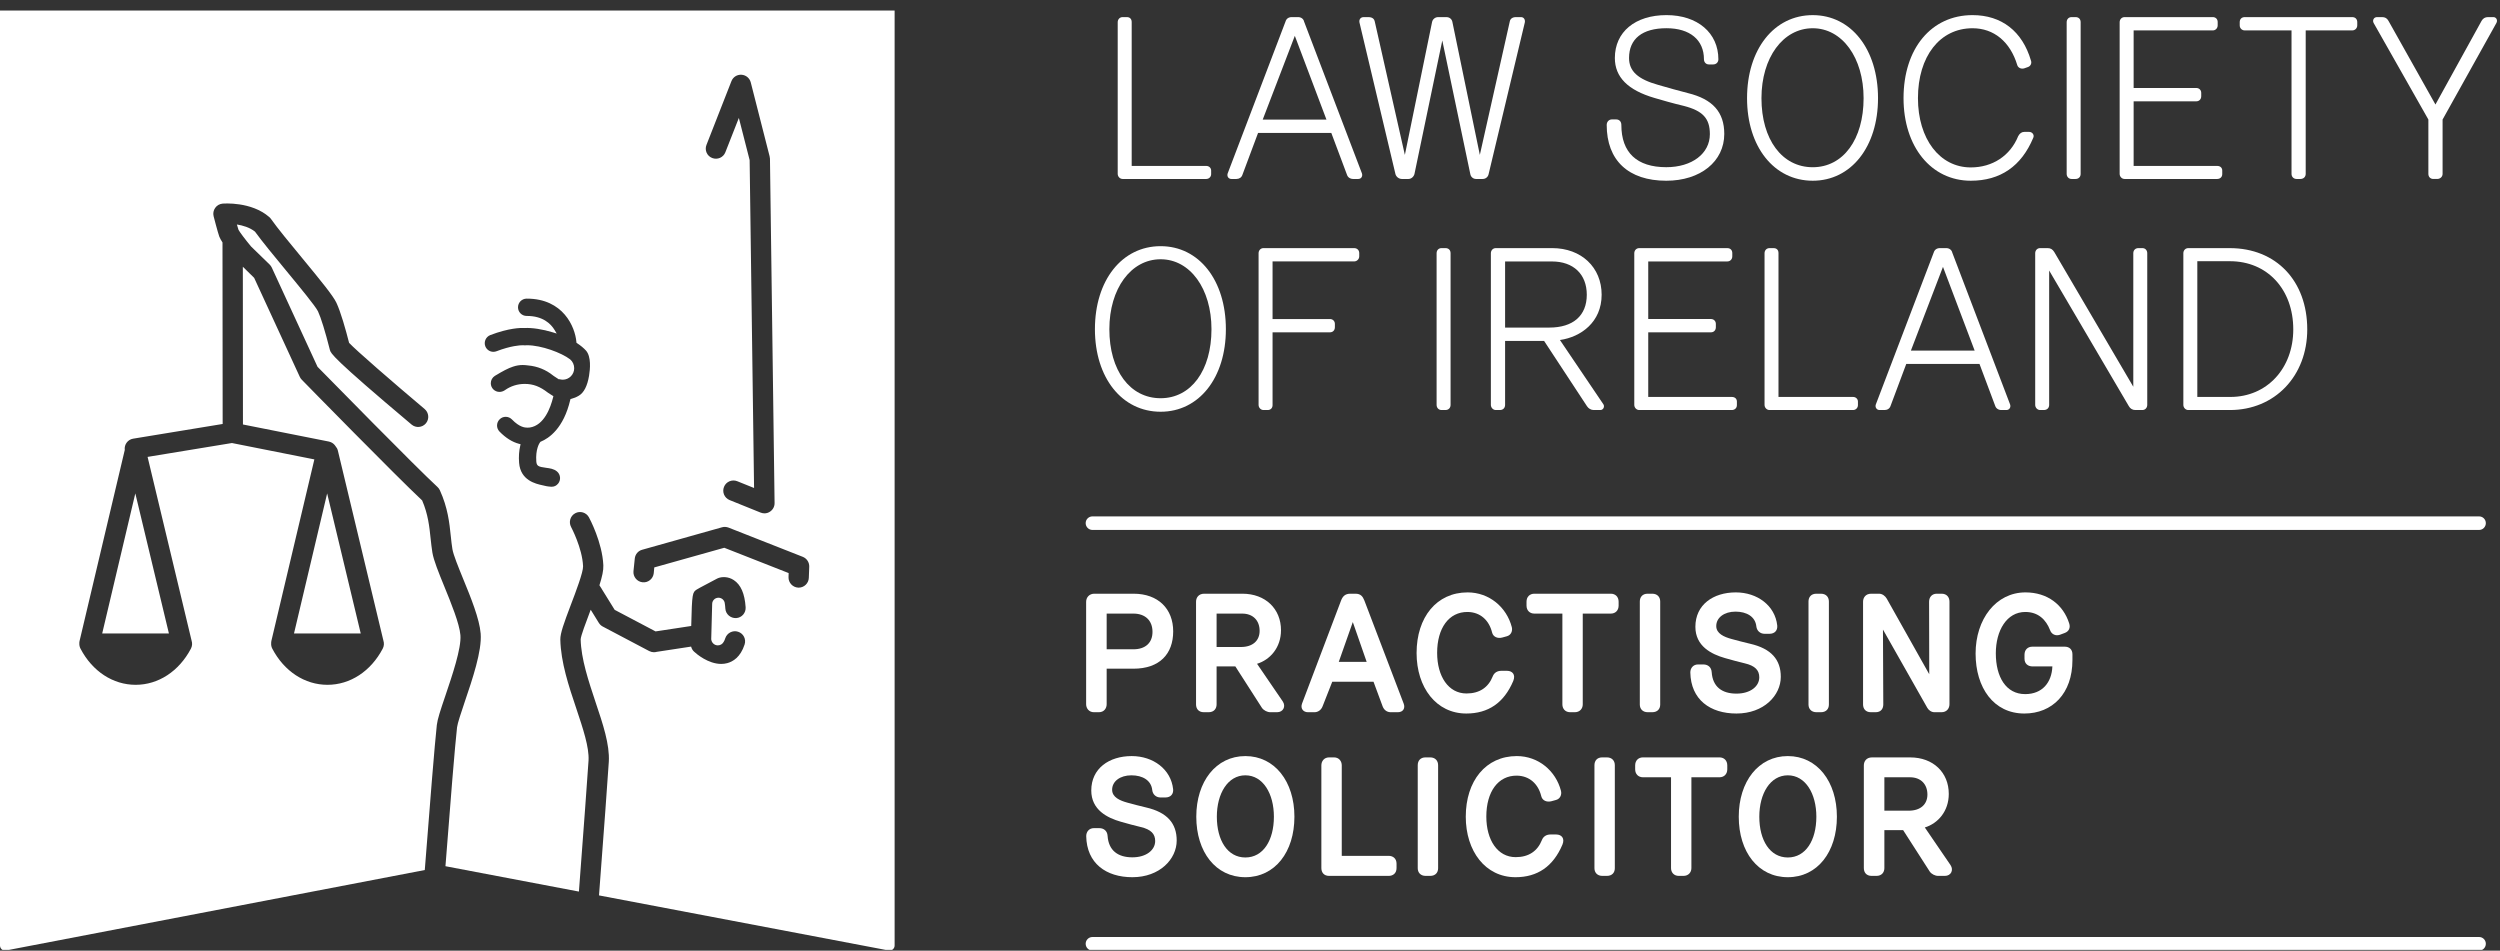 <?xml version="1.0" encoding="UTF-8" standalone="no"?>
<!DOCTYPE svg PUBLIC "-//W3C//DTD SVG 1.1//EN" "http://www.w3.org/Graphics/SVG/1.1/DTD/svg11.dtd">
<svg width="100%" height="100%" viewBox="0 0 2159 821" version="1.1" xmlns="http://www.w3.org/2000/svg" xmlns:xlink="http://www.w3.org/1999/xlink" xml:space="preserve" xmlns:serif="http://www.serif.com/" style="fill-rule:evenodd;clip-rule:evenodd;stroke-linejoin:round;stroke-miterlimit:2;">
    <rect x="0" y="0" width="2159" height="821" fill="#333333" stroke="none"/>
    <g transform="matrix(4.167,0,0,4.167,0,0)">
        <g>
            <g>
                <clipPath id="_clip1">
                    <rect x="0" y="2.176" width="517.495" height="194.686"/>
                </clipPath>
                <g clip-path="url(#_clip1)">
                    <path d="M0,2.177L0,195.959C0,196.264 0.138,196.563 0.374,196.758C0.562,196.92 0.794,197.002 1.035,197.002C1.101,197.002 1.169,196.992 1.232,196.979L88.035,180.311C89.026,167.468 90.114,153.949 90.531,150.247C90.671,149.038 91.264,147.24 92.314,144.149C93.711,140.014 95.639,134.353 95.421,131.637C95.225,129.24 93.486,124.98 92.087,121.556C90.908,118.662 89.877,116.15 89.608,114.498C89.451,113.552 89.355,112.581 89.24,111.574C88.987,109.116 88.717,106.575 87.492,103.715C82.13,98.71 63.356,79.537 62.548,78.701C62.377,78.53 62.238,78.328 62.135,78.11L52.673,57.583L50.328,55.282L50.351,87.973L67.921,91.464C68.01,91.478 68.099,91.493 68.188,91.519C68.319,91.542 68.443,91.584 68.572,91.643C68.983,91.816 69.313,92.114 69.545,92.481C69.77,92.737 69.943,93.048 70.025,93.4L79.466,132.792C79.637,133.331 79.588,133.922 79.316,134.435C76.851,139.126 72.572,141.926 67.862,141.926C63.162,141.926 58.888,139.126 56.432,134.435C56.252,134.095 56.176,133.715 56.197,133.35C56.191,133.172 56.212,132.993 56.244,132.817L65.149,95.209L48.069,91.816L30.586,94.691L39.711,132.792C39.886,133.331 39.832,133.922 39.565,134.435C37.098,139.126 32.814,141.926 28.114,141.926C23.406,141.926 19.139,139.126 16.686,134.435C16.507,134.095 16.425,133.715 16.442,133.35C16.435,133.172 16.449,132.993 16.496,132.817L25.857,93.25C25.714,92.137 26.478,91.089 27.603,90.912L46.145,87.868L46.112,50.247C45.803,49.771 45.571,49.352 45.442,49.017C45.084,47.978 44.353,45.138 44.271,44.817C44.125,44.222 44.231,43.594 44.596,43.085C44.952,42.572 45.51,42.258 46.131,42.2C46.37,42.184 52.05,41.731 55.788,44.97C55.923,45.073 56.034,45.208 56.134,45.342C57.512,47.299 60.102,50.434 62.602,53.461C66.56,58.261 69.015,61.267 69.709,62.722C70.618,64.65 71.635,68.262 72.347,71.052C73.755,72.571 81.226,79.057 88.005,84.77C88.891,85.52 89.013,86.851 88.265,87.739C87.513,88.627 86.189,88.746 85.294,87.985C68.797,74.096 68.572,73.25 68.368,72.517C67.4,68.686 66.51,65.817 65.903,64.526C65.402,63.47 62.046,59.414 59.354,56.145C56.891,53.168 54.351,50.082 52.842,48.004C51.748,47.128 50.316,46.718 49.095,46.523C49.222,46.989 49.339,47.372 49.421,47.61C49.604,48.004 50.832,49.649 52.029,51.079L55.895,54.839C56.076,55.018 56.223,55.235 56.329,55.46L65.807,76.018C68.188,78.438 86.166,96.779 90.665,100.924C90.876,101.111 91.032,101.346 91.157,101.592C92.818,105.235 93.144,108.375 93.43,111.147C93.525,112.063 93.619,112.938 93.76,113.802C93.957,114.992 94.993,117.523 95.984,119.958C97.58,123.843 99.372,128.251 99.618,131.309C99.906,134.878 97.907,140.773 96.3,145.504C95.574,147.665 94.815,149.916 94.723,150.728C94.306,154.361 93.322,166.453 92.319,179.519L119.979,184.777C120.923,172.248 121.795,160.531 121.973,157.614C122.13,154.872 120.823,150.997 119.452,146.882C117.863,142.165 116.234,137.281 116.125,132.548C116.108,131.241 116.856,129.177 118.308,125.341C119.342,122.637 120.891,118.54 120.841,117.35C120.682,113.57 118.377,109.259 118.357,109.217C117.809,108.188 118.191,106.92 119.213,106.369C120.23,105.812 121.512,106.201 122.06,107.223C122.175,107.431 124.839,112.405 125.041,117.162C125.092,118.177 124.788,119.541 124.23,121.294L124.703,122.041C124.71,122.056 124.717,122.071 124.724,122.086L127.389,126.388L135.864,130.858L143.254,129.734C143.414,122.868 143.529,122.786 144.358,122.2C144.492,122.118 144.747,121.936 148.642,119.899C148.731,119.857 148.82,119.822 148.911,119.784C149.69,119.511 150.936,119.473 152.068,120.218C153.539,121.186 154.34,123.021 154.53,125.849C154.608,127.016 153.743,128.019 152.579,128.096C151.421,128.159 150.404,127.3 150.327,126.142C150.306,125.725 150.259,125.388 150.216,125.095C150.169,124.415 149.596,123.876 148.904,123.876C148.178,123.876 147.594,124.457 147.594,125.181L147.594,125.235C147.545,126.714 147.477,129.514 147.404,132.283C147.398,132.316 147.398,132.347 147.398,132.38L147.398,132.419C147.398,132.457 147.398,132.509 147.404,132.516C147.477,133.207 148.061,133.753 148.769,133.753C149.298,133.753 149.75,133.46 149.98,133.024C150.102,132.841 150.216,132.581 150.308,132.279C150.683,131.166 151.866,130.565 152.963,130.925C154.085,131.285 154.678,132.466 154.315,133.574C153.464,136.201 151.887,137.125 150.709,137.437C150.284,137.547 149.877,137.596 149.464,137.596C146.781,137.596 144.37,135.543 143.857,135.064C143.541,134.781 143.33,134.411 143.232,134.004L136.131,135.088C135.939,135.14 135.731,135.175 135.524,135.175C135.201,135.175 134.866,135.093 134.545,134.929L124.909,129.844C124.586,129.673 124.305,129.408 124.106,129.091L122.425,126.364C122.362,126.526 122.308,126.681 122.243,126.843C121.458,128.919 120.378,131.761 120.342,132.494C120.429,136.548 121.968,141.125 123.438,145.551C124.956,150.055 126.381,154.311 126.175,157.862C125.997,160.831 125.106,172.836 124.143,185.569L184.17,196.979C184.477,197.044 184.791,196.96 185.025,196.758C185.269,196.563 185.407,196.264 185.407,195.959L185.407,2.177L0,2.177ZM122.081,77.871C121.727,79.999 121.012,81.386 119.958,82.009C119.442,82.316 118.922,82.527 118.412,82.654L118.231,82.701L118.184,82.883C116.793,88.795 113.762,90.836 112.085,91.528L112.007,91.561L111.937,91.657C111.919,91.689 111.904,91.704 111.885,91.725L111.872,91.739C111.782,91.877 110.96,93.121 111.148,95.647C111.234,96.554 111.515,96.737 113.184,96.952C113.971,97.058 114.782,97.159 115.433,97.707C116.192,98.342 116.286,99.483 115.658,100.242C115.281,100.685 114.871,100.874 114.294,100.879C113.493,100.832 112.982,100.713 112.741,100.645L112.715,100.636C112.624,100.621 112.527,100.594 112.406,100.567C111.049,100.274 107.872,99.575 107.583,95.931C107.482,94.667 107.562,93.463 107.822,92.362L107.89,92.064L107.59,91.987C106.187,91.624 104.809,90.764 103.515,89.433C102.827,88.713 102.85,87.584 103.555,86.897C103.893,86.562 104.331,86.384 104.809,86.384C105.292,86.384 105.744,86.577 106.093,86.923C107.708,88.603 108.858,88.617 109.233,88.627L109.261,88.627L109.282,88.631L109.776,88.603L109.802,88.603C112.781,88.151 114.105,84.477 114.636,82.321L114.686,82.091L114.486,81.981C114.191,81.808 113.882,81.611 113.561,81.386C111.89,80.09 110.494,79.565 108.741,79.565C107.272,79.565 105.863,80.003 104.659,80.847C104.638,80.856 104.612,80.866 104.593,80.887L104.551,80.92C104.237,81.112 103.881,81.222 103.511,81.222C102.522,81.222 101.716,80.421 101.716,79.427C101.716,78.802 102.03,78.237 102.564,77.895C102.585,77.88 102.639,77.853 102.667,77.836C104.157,76.938 105.289,76.315 106.344,75.978C107.014,75.758 107.644,75.647 108.338,75.647C108.691,75.647 109.062,75.685 109.479,75.739C111.358,75.908 113.137,76.622 114.604,77.808L114.629,77.829C114.747,77.895 114.871,77.981 114.979,78.068C115.084,78.134 115.171,78.192 115.248,78.242C115.288,78.274 115.323,78.293 115.358,78.319L115.893,78.659L115.893,78.567C116.129,78.649 116.382,78.691 116.628,78.691C117.938,78.691 119,77.625 119,76.315C119,75.601 118.697,74.933 118.163,74.48C116.382,73.107 112.186,71.551 109.25,71.551C109.086,71.551 108.928,71.556 108.783,71.57L108.434,71.556C108.42,71.556 108.373,71.551 108.289,71.551C107.787,71.551 105.901,71.647 102.895,72.796C102.693,72.873 102.478,72.915 102.255,72.915C101.51,72.915 100.851,72.463 100.579,71.767C100.228,70.841 100.694,69.799 101.617,69.442C105.503,67.964 107.904,67.936 108.647,67.98L108.67,67.995L108.691,67.98C110.304,67.898 112.441,68.228 114.597,68.887L115.377,69.126L114.958,68.426C114.156,67.081 112.502,65.478 109.2,65.478L109.118,65.478C108.143,65.464 107.356,64.672 107.356,63.683C107.356,63.212 107.541,62.76 107.878,62.415C108.221,62.082 108.666,61.89 109.151,61.89L109.186,61.89C116.717,61.89 119.19,67.734 119.457,70.874L119.48,71.052L119.607,71.13C120.368,71.629 120.994,72.156 121.462,72.676C122.54,73.935 122.313,76.472 122.081,77.871ZM146.416,30.024L151.587,16.822C151.922,15.979 152.724,15.435 153.685,15.491C154.594,15.55 155.36,16.19 155.592,17.073L159.496,32.386C159.543,32.558 159.566,32.712 159.573,32.881L160.529,104.251C160.543,104.956 160.201,105.619 159.606,106.022C159.261,106.264 158.854,106.388 158.437,106.393C158.163,106.393 157.893,106.33 157.633,106.233L151.205,103.637C150.134,103.199 149.609,101.976 150.052,100.896C150.479,99.821 151.716,99.3 152.787,99.729L156.278,101.135L155.36,33.183L153.127,24.438L150.327,31.562C149.905,32.642 148.682,33.171 147.602,32.747C146.514,32.332 145.984,31.112 146.416,30.024ZM167.627,119.752C167.589,120.886 166.645,121.788 165.527,121.788L165.452,121.788C164.288,121.739 163.381,120.764 163.419,119.606L163.446,118.768L150.102,113.523L135.597,117.596L135.489,118.791C135.367,119.948 134.325,120.799 133.181,120.678C132.023,120.563 131.18,119.531 131.285,118.384L131.557,115.757C131.639,114.892 132.244,114.163 133.085,113.936L149.643,109.277C150.087,109.153 150.554,109.182 150.992,109.346L166.371,115.4C167.208,115.733 167.739,116.549 167.713,117.441L167.627,119.752Z" style="fill:white;fill-rule:nonzero;"/>
                </g>
                <path d="M74.761,131.285L67.801,102.255L60.931,131.285L74.761,131.285Z" style="fill:white;fill-rule:nonzero;"/>
                <g>
                    <clipPath id="_clip2">
                        <rect x="0" y="2.176" width="517.495" height="194.686"/>
                    </clipPath>
                    <g clip-path="url(#_clip2)">
                        <path d="M21.18,131.285L35.007,131.285L28.044,102.255L21.18,131.285Z" style="fill:white;fill-rule:nonzero;"/>
                        <path d="M513.789,197.002L226.405,197.002C225.632,197.002 225.002,196.374 225.002,195.591C225.002,194.822 225.632,194.192 226.405,194.192L513.789,194.192C514.565,194.192 515.182,194.822 515.182,195.591C515.182,196.374 514.565,197.002 513.789,197.002Z" style="fill:white;fill-rule:nonzero;"/>
                    </g>
                </g>
                <path d="M513.789,109.83L226.405,109.83C225.632,109.83 225.002,109.197 225.002,108.415C225.002,107.646 225.632,107.021 226.405,107.021L513.789,107.021C514.565,107.021 515.182,107.646 515.182,108.415C515.182,109.197 514.565,109.83 513.789,109.83Z" style="fill:white;fill-rule:nonzero;"/>
                <path d="M249.988,34.387L234.539,34.387L234.539,4.565C234.539,3.93 234.161,3.545 233.531,3.545L232.654,3.545C232.078,3.545 231.642,4.005 231.642,4.605L231.642,36.037C231.642,36.606 232.108,37.091 232.654,37.091L249.988,37.091C250.557,37.091 251.007,36.649 251.007,36.086L251.007,35.348C251.007,34.797 250.564,34.387 249.988,34.387Z" style="fill:white;fill-rule:nonzero;"/>
                <path d="M274.905,24.787L261.694,24.787L268.35,7.426L274.905,24.787ZM282.264,35.95L270.266,4.469C270.16,3.927 269.654,3.545 269.031,3.545L267.71,3.545C267.067,3.545 266.594,3.876 266.431,4.434L254.426,35.955C254.336,36.236 254.372,36.55 254.524,36.759C254.684,36.977 254.932,37.091 255.201,37.091L256.247,37.091C256.829,37.091 257.306,36.775 257.479,36.255L260.733,27.545L275.908,27.545L279.168,36.243C279.337,36.759 279.836,37.091 280.45,37.091L281.49,37.091C281.77,37.091 282.006,36.984 282.158,36.775C282.315,36.55 282.359,36.243 282.264,35.95Z" style="fill:white;fill-rule:nonzero;"/>
                <path d="M315.845,3.827C315.694,3.644 315.48,3.548 315.229,3.548L314.142,3.548C313.479,3.548 313.01,3.888 312.906,4.415L306.692,32.103L301.007,4.565C300.901,3.956 300.405,3.548 299.773,3.548L298.036,3.548C297.439,3.548 296.911,3.984 296.794,4.56L291.154,32.103L284.907,4.422C284.839,4.096 284.579,3.548 283.613,3.548L282.622,3.548C282.319,3.548 282.069,3.656 281.91,3.853C281.738,4.054 281.685,4.352 281.746,4.661L289.209,36.101C289.38,36.677 289.94,37.092 290.542,37.092L291.903,37.092C292.445,37.092 292.961,36.677 293.137,36.089L298.912,8.387L304.719,36.089C304.829,36.677 305.323,37.092 305.909,37.092L307.273,37.092C307.892,37.092 308.386,36.684 308.511,36.091L316.014,4.656C316.079,4.34 316.014,4.038 315.845,3.827Z" style="fill:white;fill-rule:nonzero;"/>
                <path d="M349.804,19.292C348.093,18.845 345.644,18.186 343.708,17.61C339.437,16.422 337.616,14.756 337.616,12.019C337.616,8.043 340.367,5.849 345.374,5.849C350.234,5.849 353.14,8.267 353.14,12.291C353.14,12.902 353.571,13.354 354.157,13.354L355.057,13.354C355.68,13.354 356.13,12.907 356.13,12.291C356.13,6.819 351.805,3.131 345.374,3.131C338.872,3.131 334.675,6.622 334.675,12.019C334.675,15.972 337.36,18.683 342.893,20.302C344.039,20.646 346.916,21.476 348.953,21.945C352.901,22.959 354.365,24.534 354.365,27.803C354.365,31.835 350.649,34.65 345.332,34.65C339.237,34.65 336.021,31.623 336.021,25.891C336.021,25.204 335.594,24.749 334.959,24.749L334.055,24.749C333.452,24.749 332.985,25.237 332.985,25.891C332.985,33.242 337.484,37.457 345.332,37.457C352.414,37.457 357.351,33.467 357.351,27.754C357.351,23.236 354.949,20.546 349.804,19.292Z" style="fill:white;fill-rule:nonzero;"/>
                <path d="M375.685,34.657C369.327,34.657 365.058,28.907 365.058,20.347C365.058,11.946 369.528,5.854 375.685,5.854C381.789,5.854 386.225,11.946 386.225,20.347C386.225,28.907 381.985,34.657 375.685,34.657ZM375.685,3.135C367.666,3.135 362.072,10.219 362.072,20.347C362.072,30.42 367.666,37.455 375.685,37.455C383.647,37.455 389.215,30.42 389.215,20.347C389.215,10.219 383.647,3.135 375.685,3.135Z" style="fill:white;fill-rule:nonzero;"/>
                <path d="M421.329,27.751C421.162,27.489 420.86,27.334 420.539,27.334L419.534,27.334C419.012,27.334 418.585,27.62 418.266,28.215C416.621,32.276 412.951,34.697 408.44,34.697C402.002,34.697 397.491,28.801 397.491,20.347C397.491,11.674 402.037,5.854 408.8,5.854C413.224,5.854 416.607,8.64 418.079,13.509C418.243,14.041 418.866,14.362 419.518,14.165L420.293,13.891C420.556,13.802 420.769,13.61 420.889,13.354C421.006,13.097 421.01,12.804 420.907,12.543C419.126,6.477 414.824,3.133 408.8,3.133C400.258,3.133 394.503,10.05 394.503,20.347C394.503,30.42 400.239,37.455 408.44,37.455C414.568,37.455 418.93,34.456 421.395,28.539C421.512,28.283 421.488,27.986 421.329,27.751Z" style="fill:white;fill-rule:nonzero;"/>
                <path d="M430.151,3.545L429.328,3.545C428.733,3.545 428.312,3.979 428.312,4.603L428.312,36.037C428.312,36.639 428.747,37.092 429.328,37.092L430.151,37.092C430.786,37.092 431.208,36.667 431.208,36.037L431.208,4.603C431.208,3.951 430.803,3.545 430.151,3.545Z" style="fill:white;fill-rule:nonzero;"/>
                <path d="M459.498,34.387L442.19,34.387L442.19,20.998L455.177,20.998C455.777,20.998 456.199,20.562 456.199,19.939L456.199,19.252C456.199,18.664 455.763,18.233 455.177,18.233L442.19,18.233L442.19,6.306L458.591,6.306C459.168,6.306 459.608,5.851 459.608,5.249L459.608,4.565C459.608,3.956 459.193,3.545 458.591,3.545L440.31,3.545C439.732,3.545 439.292,4.005 439.292,4.605L439.292,36.037C439.292,36.606 439.754,37.091 440.31,37.091L459.498,37.091C460.124,37.091 460.555,36.677 460.555,36.086L460.555,35.348C460.555,34.77 460.145,34.387 459.498,34.387Z" style="fill:white;fill-rule:nonzero;"/>
                <g>
                    <clipPath id="_clip3">
                        <rect x="0" y="2.176" width="517.495" height="194.686"/>
                    </clipPath>
                    <g clip-path="url(#_clip3)">
                        <path d="M487.477,3.545L465.236,3.545C464.578,3.545 464.175,3.951 464.175,4.603L464.175,5.249C464.175,5.854 464.625,6.306 465.236,6.306L474.912,6.306L474.912,36.037C474.912,36.642 475.351,37.092 475.967,37.092L476.744,37.092C477.396,37.092 477.851,36.661 477.851,36.037L477.851,6.306L487.477,6.306C488.088,6.306 488.536,5.854 488.536,5.249L488.536,4.603C488.536,3.951 488.128,3.545 487.477,3.545Z" style="fill:white;fill-rule:nonzero;"/>
                        <path d="M517.391,3.904C517.255,3.682 517.021,3.545 516.75,3.545L515.62,3.545C515.047,3.545 514.594,3.808 514.307,4.31L504.739,21.659L494.998,4.31C494.71,3.789 494.298,3.545 493.69,3.545L492.655,3.545C492.327,3.545 492.065,3.682 491.927,3.935C491.781,4.178 491.781,4.497 491.936,4.776L503.274,24.775L503.274,36.035C503.274,36.661 503.694,37.089 504.294,37.089L505.107,37.089C505.735,37.089 506.22,36.625 506.22,36.035L506.22,24.775L517.369,4.773C517.531,4.487 517.538,4.16 517.391,3.904Z" style="fill:white;fill-rule:nonzero;"/>
                    </g>
                </g>
                <path d="M240.535,82.53C234.18,82.53 229.911,76.786 229.911,68.224C229.911,59.826 234.379,53.731 240.535,53.731C246.646,53.731 251.075,59.826 251.075,68.224C251.075,76.786 246.838,82.53 240.535,82.53ZM240.535,51.018C232.521,51.018 226.92,58.089 226.92,68.224C226.92,78.298 232.521,85.332 240.535,85.332C248.5,85.332 254.06,78.298 254.06,68.224C254.06,58.089 248.5,51.018 240.535,51.018Z" style="fill:white;fill-rule:nonzero;"/>
                <path d="M280.638,51.42L261.854,51.42C261.273,51.42 260.837,51.88 260.837,52.484L260.837,83.912C260.837,84.489 261.295,84.978 261.854,84.978L262.724,84.978C263.323,84.978 263.735,84.573 263.735,83.959L263.735,68.873L275.63,68.873C276.23,68.873 276.651,68.444 276.651,67.816L276.651,67.13C276.651,66.544 276.221,66.12 275.63,66.12L263.735,66.12L263.735,54.181L280.638,54.181C281.221,54.181 281.699,53.705 281.699,53.126L281.699,52.445C281.699,51.842 281.254,51.42 280.638,51.42Z" style="fill:white;fill-rule:nonzero;"/>
                <path d="M299.566,51.42L298.746,51.42C298.147,51.42 297.732,51.861 297.732,52.484L297.732,83.912C297.732,84.517 298.165,84.978 298.746,84.978L299.566,84.978C300.196,84.978 300.628,84.545 300.628,83.912L300.628,52.484C300.628,51.831 300.223,51.42 299.566,51.42Z" style="fill:white;fill-rule:nonzero;"/>
                <path d="M328.857,61.084C328.857,65.415 326.028,67.889 321.096,67.889L311.927,67.889L311.927,54.188L321.64,54.188C326.085,54.188 328.857,56.829 328.857,61.084ZM332.257,83.729L323.292,70.466C327.652,69.848 331.936,66.75 331.936,61.084C331.936,55.402 327.721,51.42 321.682,51.42L310.001,51.42C309.415,51.42 308.98,51.88 308.98,52.484L308.98,83.912C308.98,84.489 309.447,84.978 310.001,84.978L310.86,84.978C311.493,84.978 311.927,84.549 311.927,83.912L311.927,70.654L320.009,70.654L328.897,84.184C329.199,84.66 329.74,84.978 330.281,84.978L331.69,84.978C331.964,84.978 332.217,84.81 332.344,84.545C332.473,84.257 332.433,83.94 332.257,83.729Z" style="fill:white;fill-rule:nonzero;"/>
                <path d="M358.902,82.265L341.593,82.265L341.593,68.873L354.588,68.873C355.184,68.873 355.607,68.444 355.607,67.816L355.607,67.13C355.607,66.544 355.177,66.115 354.588,66.115L341.593,66.115L341.593,54.183L357.99,54.183C358.576,54.183 359.013,53.731 359.013,53.124L359.013,52.444C359.013,51.838 358.609,51.423 357.99,51.423L339.723,51.423C339.139,51.423 338.701,51.877 338.701,52.484L338.701,83.912C338.701,84.489 339.162,84.978 339.723,84.978L358.902,84.978C359.535,84.978 359.968,84.554 359.968,83.959L359.968,83.23C359.968,82.635 359.551,82.265 358.902,82.265Z" style="fill:white;fill-rule:nonzero;"/>
                <path d="M384.043,82.265L368.587,82.265L368.587,52.444C368.587,51.803 368.207,51.423 367.579,51.423L366.715,51.423C366.126,51.423 365.697,51.877 365.697,52.484L365.697,83.912C365.697,84.489 366.161,84.978 366.715,84.978L384.043,84.978C384.61,84.978 385.053,84.531 385.053,83.959L385.053,83.23C385.053,82.682 384.619,82.265 384.043,82.265Z" style="fill:white;fill-rule:nonzero;"/>
                <path d="M409.242,72.662L396.028,72.662L402.677,55.306L409.242,72.662ZM416.591,83.83L404.601,52.349C404.485,51.805 403.988,51.42 403.357,51.42L402.041,51.42C401.401,51.42 400.938,51.758 400.769,52.309L388.753,83.839C388.659,84.118 388.696,84.425 388.865,84.645C389.016,84.859 389.254,84.978 389.535,84.978L390.583,84.978C391.166,84.978 391.64,84.655 391.809,84.137L395.068,75.422L410.243,75.422L413.502,84.123C413.676,84.641 414.161,84.978 414.77,84.978L415.822,84.978C416.097,84.978 416.347,84.856 416.494,84.645C416.654,84.425 416.691,84.118 416.591,83.83Z" style="fill:white;fill-rule:nonzero;"/>
                <path d="M444.005,51.42L443.182,51.42C442.549,51.42 442.12,51.856 442.12,52.484L442.12,80.151L425.734,52.22C425.378,51.657 424.98,51.42 424.35,51.42L422.805,51.42C422.222,51.42 421.79,51.88 421.79,52.484L421.79,83.912C421.79,84.489 422.252,84.978 422.805,84.978L423.578,84.978C424.248,84.978 424.682,84.554 424.682,83.912L424.682,56.065L441.195,84.175C441.483,84.69 441.954,84.978 442.54,84.978L444.005,84.978C444.578,84.978 445.012,84.517 445.012,83.912L445.012,52.484C445.012,51.861 444.6,51.42 444.005,51.42Z" style="fill:white;fill-rule:nonzero;"/>
                <path d="M462.244,82.265L455.388,82.265L455.388,54.136L462.153,54.136C469.881,54.136 475.275,59.95 475.275,68.269C475.275,76.372 469.794,82.265 462.244,82.265ZM462.107,51.423L453.511,51.423C452.93,51.423 452.494,51.877 452.494,52.484L452.494,83.912C452.494,84.489 452.958,84.978 453.511,84.978L462.153,84.978C471.435,84.978 478.172,77.944 478.172,68.269C478.172,58.197 471.718,51.423 462.107,51.423Z" style="fill:white;fill-rule:nonzero;"/>
                <path d="M234.93,123.044C240.036,123.044 243.141,126.187 243.141,130.852C243.141,135.515 240.336,138.585 234.897,138.585L229.353,138.585L229.353,145.949C229.353,146.791 228.816,147.606 227.734,147.606L226.719,147.606C225.676,147.606 225.098,146.791 225.098,145.949L225.098,124.731C225.098,123.789 225.775,123.044 226.79,123.044L234.93,123.044ZM229.353,127.166L229.353,134.563L234.897,134.563C237.36,134.563 238.853,133.244 238.853,130.949C238.853,128.617 237.36,127.166 234.897,127.166L229.353,127.166Z" style="fill:white;fill-rule:nonzero;"/>
                <path d="M265.854,145.378C266.531,146.388 265.954,147.606 264.668,147.606L263.283,147.606C262.642,147.606 261.9,147.235 261.528,146.694L256.022,138.113L252.136,138.113L252.136,145.987C252.136,146.828 251.63,147.606 250.482,147.606L249.503,147.606C248.35,147.606 247.877,146.828 247.877,145.987L247.877,124.701C247.877,123.853 248.42,123.044 249.57,123.044L257.475,123.044C262.273,123.044 265.483,126.187 265.483,130.613C265.483,134.19 263.253,136.727 260.519,137.57L265.854,145.378ZM252.136,127.166L252.136,134.09L257.172,134.09C259.668,134.09 261.053,132.74 261.053,130.746C261.053,128.617 259.703,127.166 257.441,127.166L252.136,127.166Z" style="fill:white;fill-rule:nonzero;"/>
                <path d="M276.107,141.286L274.113,146.357C273.814,147.165 273.137,147.606 272.427,147.606L271.072,147.606C270.093,147.606 269.45,146.828 269.857,145.78L277.931,124.462C278.266,123.588 278.779,123.044 279.855,123.044L280.902,123.044C281.987,123.044 282.423,123.588 282.765,124.462L290.905,145.812C291.278,146.765 290.805,147.606 289.69,147.606L288.234,147.606C287.494,147.606 286.852,147.198 286.545,146.388L284.656,141.286L276.107,141.286ZM277.458,137.167L283.236,137.167L280.365,128.919L277.458,137.167Z" style="fill:white;fill-rule:nonzero;"/>
                <path d="M311.121,139.025L312.335,139.025C313.42,139.025 314.16,139.798 313.621,141.12C311.695,145.68 308.417,147.876 303.892,147.876C297.643,147.876 293.584,142.472 293.584,135.342C293.584,127.908 297.741,122.772 304.161,122.772C308.62,122.772 312.238,125.816 313.318,129.973C313.521,130.781 313.15,131.63 312.304,131.861L311.324,132.131C310.413,132.37 309.464,132.03 309.232,131.085C308.62,128.581 306.828,126.863 304.161,126.828C300.276,126.796 297.844,130.173 297.844,135.309C297.844,140.173 300.178,143.721 303.925,143.721C306.626,143.721 308.454,142.472 309.365,140.173C309.668,139.396 310.345,139.025 311.121,139.025Z" style="fill:white;fill-rule:nonzero;"/>
                <path d="M317.989,127.166C317.045,127.166 316.367,126.526 316.367,125.509L316.367,124.701C316.367,123.684 317.045,123.044 317.989,123.044L333.836,123.044C334.778,123.044 335.455,123.684 335.455,124.701L335.455,125.509C335.455,126.526 334.778,127.166 333.836,127.166L328.021,127.166L328.021,145.987C328.021,146.861 327.418,147.606 326.368,147.606L325.419,147.606C324.372,147.606 323.8,146.861 323.8,145.987L323.8,127.166L317.989,127.166Z" style="fill:white;fill-rule:nonzero;"/>
                <path d="M339.847,124.663C339.847,123.752 340.391,123.044 341.471,123.044L342.417,123.044C343.497,123.044 344.074,123.752 344.074,124.663L344.074,146.018C344.074,146.897 343.53,147.606 342.417,147.606L341.503,147.606C340.421,147.606 339.847,146.897 339.847,146.018L339.847,124.663Z" style="fill:white;fill-rule:nonzero;"/>
                <path d="M369.065,140.274C369.065,144.124 365.553,147.876 359.877,147.876C354.44,147.876 350.417,145.008 350.315,139.362C350.315,138.453 350.926,137.706 351.905,137.706L353.016,137.706C353.965,137.706 354.673,138.277 354.743,139.295C354.944,142.334 356.868,143.751 359.877,143.751C362.78,143.751 364.606,142.233 364.606,140.375C364.606,138.924 363.76,137.978 361.597,137.474C360.317,137.167 358.931,136.797 357.513,136.389C354.673,135.578 351.364,133.922 351.364,129.898C351.364,125.341 355.045,122.772 359.743,122.772C364.202,122.772 367.882,125.509 368.327,129.633C368.423,130.613 367.849,131.354 366.7,131.354L365.721,131.354C364.776,131.354 364.102,130.714 363.999,129.835C363.797,127.808 362.005,126.758 359.676,126.758C357.342,126.758 355.652,128.01 355.69,129.802C355.723,131.285 357.241,131.995 358.898,132.438C360.212,132.809 361.327,133.08 362.715,133.418C367.106,134.43 369.065,136.727 369.065,140.274Z" style="fill:white;fill-rule:nonzero;"/>
                <path d="M374.806,124.663C374.806,123.752 375.35,123.044 376.43,123.044L377.376,123.044C378.457,123.044 379.033,123.752 379.033,124.663L379.033,146.018C379.033,146.897 378.489,147.606 377.376,147.606L376.463,147.606C375.382,147.606 374.806,146.897 374.806,146.018L374.806,124.663Z" style="fill:white;fill-rule:nonzero;"/>
                <path d="M386.114,124.701C386.114,123.853 386.655,123.044 387.806,123.044L389.428,123.044C390.105,123.044 390.709,123.52 391.017,124.054L399.832,139.735L399.799,124.701C399.799,123.789 400.371,123.044 401.386,123.044L402.4,123.044C403.481,123.044 404.022,123.789 404.022,124.701L404.022,145.949C404.022,146.828 403.447,147.606 402.365,147.606L400.914,147.606C400.239,147.606 399.698,147.165 399.427,146.694L390.238,130.475L390.307,145.987C390.307,146.828 389.866,147.606 388.718,147.606L387.738,147.606C386.588,147.606 386.114,146.828 386.114,145.987L386.114,124.701Z" style="fill:white;fill-rule:nonzero;"/>
                <path d="M427.888,131.189L426.905,131.555C426.024,131.857 425.181,131.454 424.879,130.613C424.035,128.415 422.409,126.828 419.742,126.828C415.89,126.828 413.629,130.676 413.629,135.409C413.629,140.274 415.722,143.853 419.707,143.853C423.29,143.853 425.216,141.422 425.35,138.113L421.231,138.113C420.316,138.113 419.573,137.57 419.573,136.521L419.573,135.679C419.573,134.664 420.248,134.022 421.195,134.022L427.918,134.022C428.864,134.022 429.507,134.599 429.507,135.611L429.507,136.797C429.507,143.721 425.35,147.876 419.538,147.876C413.186,147.876 409.437,142.535 409.437,135.444C409.437,128.313 413.662,122.772 419.777,122.772C424.338,122.772 427.615,125.341 428.832,129.195C429.137,130.105 428.767,130.878 427.888,131.189Z" style="fill:white;fill-rule:nonzero;"/>
                <path d="M243.867,174.195C243.867,178.045 240.355,181.799 234.679,181.799C229.24,181.799 225.219,178.929 225.116,173.286C225.116,172.374 225.726,171.629 226.705,171.629L227.82,171.629C228.767,171.629 229.475,172.205 229.543,173.218C229.747,176.255 231.67,177.68 234.679,177.68C237.583,177.68 239.408,176.156 239.408,174.296C239.408,172.846 238.565,171.898 236.401,171.395C235.117,171.088 233.732,170.718 232.315,170.31C229.475,169.501 226.164,167.845 226.164,163.826C226.164,159.262 229.847,156.695 234.545,156.695C239.005,156.695 242.684,159.433 243.127,163.555C243.227,164.534 242.653,165.276 241.503,165.276L240.523,165.276C239.579,165.276 238.902,164.635 238.801,163.756C238.6,161.729 236.807,160.682 234.478,160.682C232.144,160.682 230.454,161.931 230.487,163.726C230.522,165.213 232.045,165.916 233.7,166.361C235.014,166.731 236.129,167.001 237.517,167.341C241.908,168.351 243.867,170.649 243.867,174.195Z" style="fill:white;fill-rule:nonzero;"/>
                <path d="M247.928,169.263C247.928,161.968 252.017,156.695 258.097,156.695C264.179,156.695 268.265,161.968 268.265,169.263C268.265,176.562 264.249,181.799 258.097,181.799C251.949,181.799 247.928,176.562 247.928,169.263ZM252.188,169.263C252.188,174.132 254.386,177.71 258.097,177.71C261.816,177.71 264.012,174.132 264.012,169.263C264.012,164.466 261.747,160.682 258.097,160.682C254.452,160.682 252.188,164.466 252.188,169.263Z" style="fill:white;fill-rule:nonzero;"/>
                <path d="M275.476,181.527C274.324,181.527 273.849,180.754 273.849,179.908L273.849,158.622C273.849,157.775 274.393,156.965 275.476,156.965L276.455,156.965C277.532,156.965 278.076,157.775 278.076,158.622L278.076,177.372L287.803,177.372C288.651,177.372 289.43,177.881 289.43,178.996L289.43,179.908C289.43,181.025 288.651,181.527 287.803,181.527L275.476,181.527Z" style="fill:white;fill-rule:nonzero;"/>
                <path d="M293.823,158.589C293.823,157.675 294.362,156.965 295.442,156.965L296.389,156.965C297.469,156.965 298.045,157.675 298.045,158.589L298.045,179.94C298.045,180.819 297.504,181.527 296.389,181.527L295.478,181.527C294.395,181.527 293.823,180.819 293.823,179.94L293.823,158.589Z" style="fill:white;fill-rule:nonzero;"/>
                <path d="M321.314,172.946L322.527,172.946C323.612,172.946 324.354,173.724 323.812,175.043C321.886,179.601 318.609,181.799 314.083,181.799C307.836,181.799 303.777,176.393 303.777,169.263C303.777,161.834 307.932,156.695 314.353,156.695C318.814,156.695 322.43,159.739 323.507,163.894C323.711,164.705 323.341,165.551 322.497,165.785L321.518,166.055C320.604,166.291 319.657,165.954 319.423,165.007C318.814,162.507 317.022,160.787 314.353,160.749C310.467,160.719 308.037,164.096 308.037,169.23C308.037,174.097 310.366,177.642 314.118,177.642C316.819,177.642 318.645,176.393 319.557,174.097C319.861,173.316 320.538,172.946 321.314,172.946Z" style="fill:white;fill-rule:nonzero;"/>
                <path d="M330.445,158.589C330.445,157.675 330.984,156.965 332.065,156.965L333.012,156.965C334.092,156.965 334.668,157.675 334.668,158.589L334.668,179.94C334.668,180.819 334.127,181.527 333.012,181.527L332.103,181.527C331.018,181.527 330.445,180.819 330.445,179.94L330.445,158.589Z" style="fill:white;fill-rule:nonzero;"/>
                <path d="M340.505,161.089C339.561,161.089 338.884,160.447 338.884,159.433L338.884,158.622C338.884,157.609 339.561,156.965 340.505,156.965L356.353,156.965C357.297,156.965 357.975,157.609 357.975,158.622L357.975,159.433C357.975,160.447 357.297,161.089 356.353,161.089L350.539,161.089L350.539,179.908C350.539,180.782 349.932,181.527 348.887,181.527L347.936,181.527C346.889,181.527 346.316,180.782 346.316,179.908L346.316,161.089L340.505,161.089Z" style="fill:white;fill-rule:nonzero;"/>
                <path d="M360.353,169.263C360.353,161.968 364.44,156.695 370.523,156.695C376.604,156.695 380.692,161.968 380.692,169.263C380.692,176.562 376.669,181.799 370.523,181.799C364.371,181.799 360.353,176.562 360.353,169.263ZM364.612,169.263C364.612,174.132 366.806,177.71 370.523,177.71C374.238,177.71 376.435,174.132 376.435,169.263C376.435,164.466 374.173,160.682 370.523,160.682C366.874,160.682 364.612,164.466 364.612,169.263Z" style="fill:white;fill-rule:nonzero;"/>
                <path d="M404.249,179.299C404.926,180.315 404.355,181.527 403.067,181.527L401.681,181.527C401.038,181.527 400.296,181.157 399.928,180.618L394.416,172.037L390.531,172.037L390.531,179.908C390.531,180.749 390.025,181.527 388.877,181.527L387.898,181.527C386.747,181.527 386.276,180.749 386.276,179.908L386.276,158.626C386.276,157.775 386.815,156.97 387.966,156.97L395.869,156.97C400.668,156.97 403.879,160.109 403.879,164.534C403.879,168.119 401.648,170.649 398.913,171.491L404.249,179.299ZM390.531,161.089L390.531,168.014L395.567,168.014C398.065,168.014 399.452,166.664 399.452,164.667C399.452,162.544 398.103,161.089 395.841,161.089L390.531,161.089Z" style="fill:white;fill-rule:nonzero;"/>
            </g>
        </g>
    </g>
</svg>
